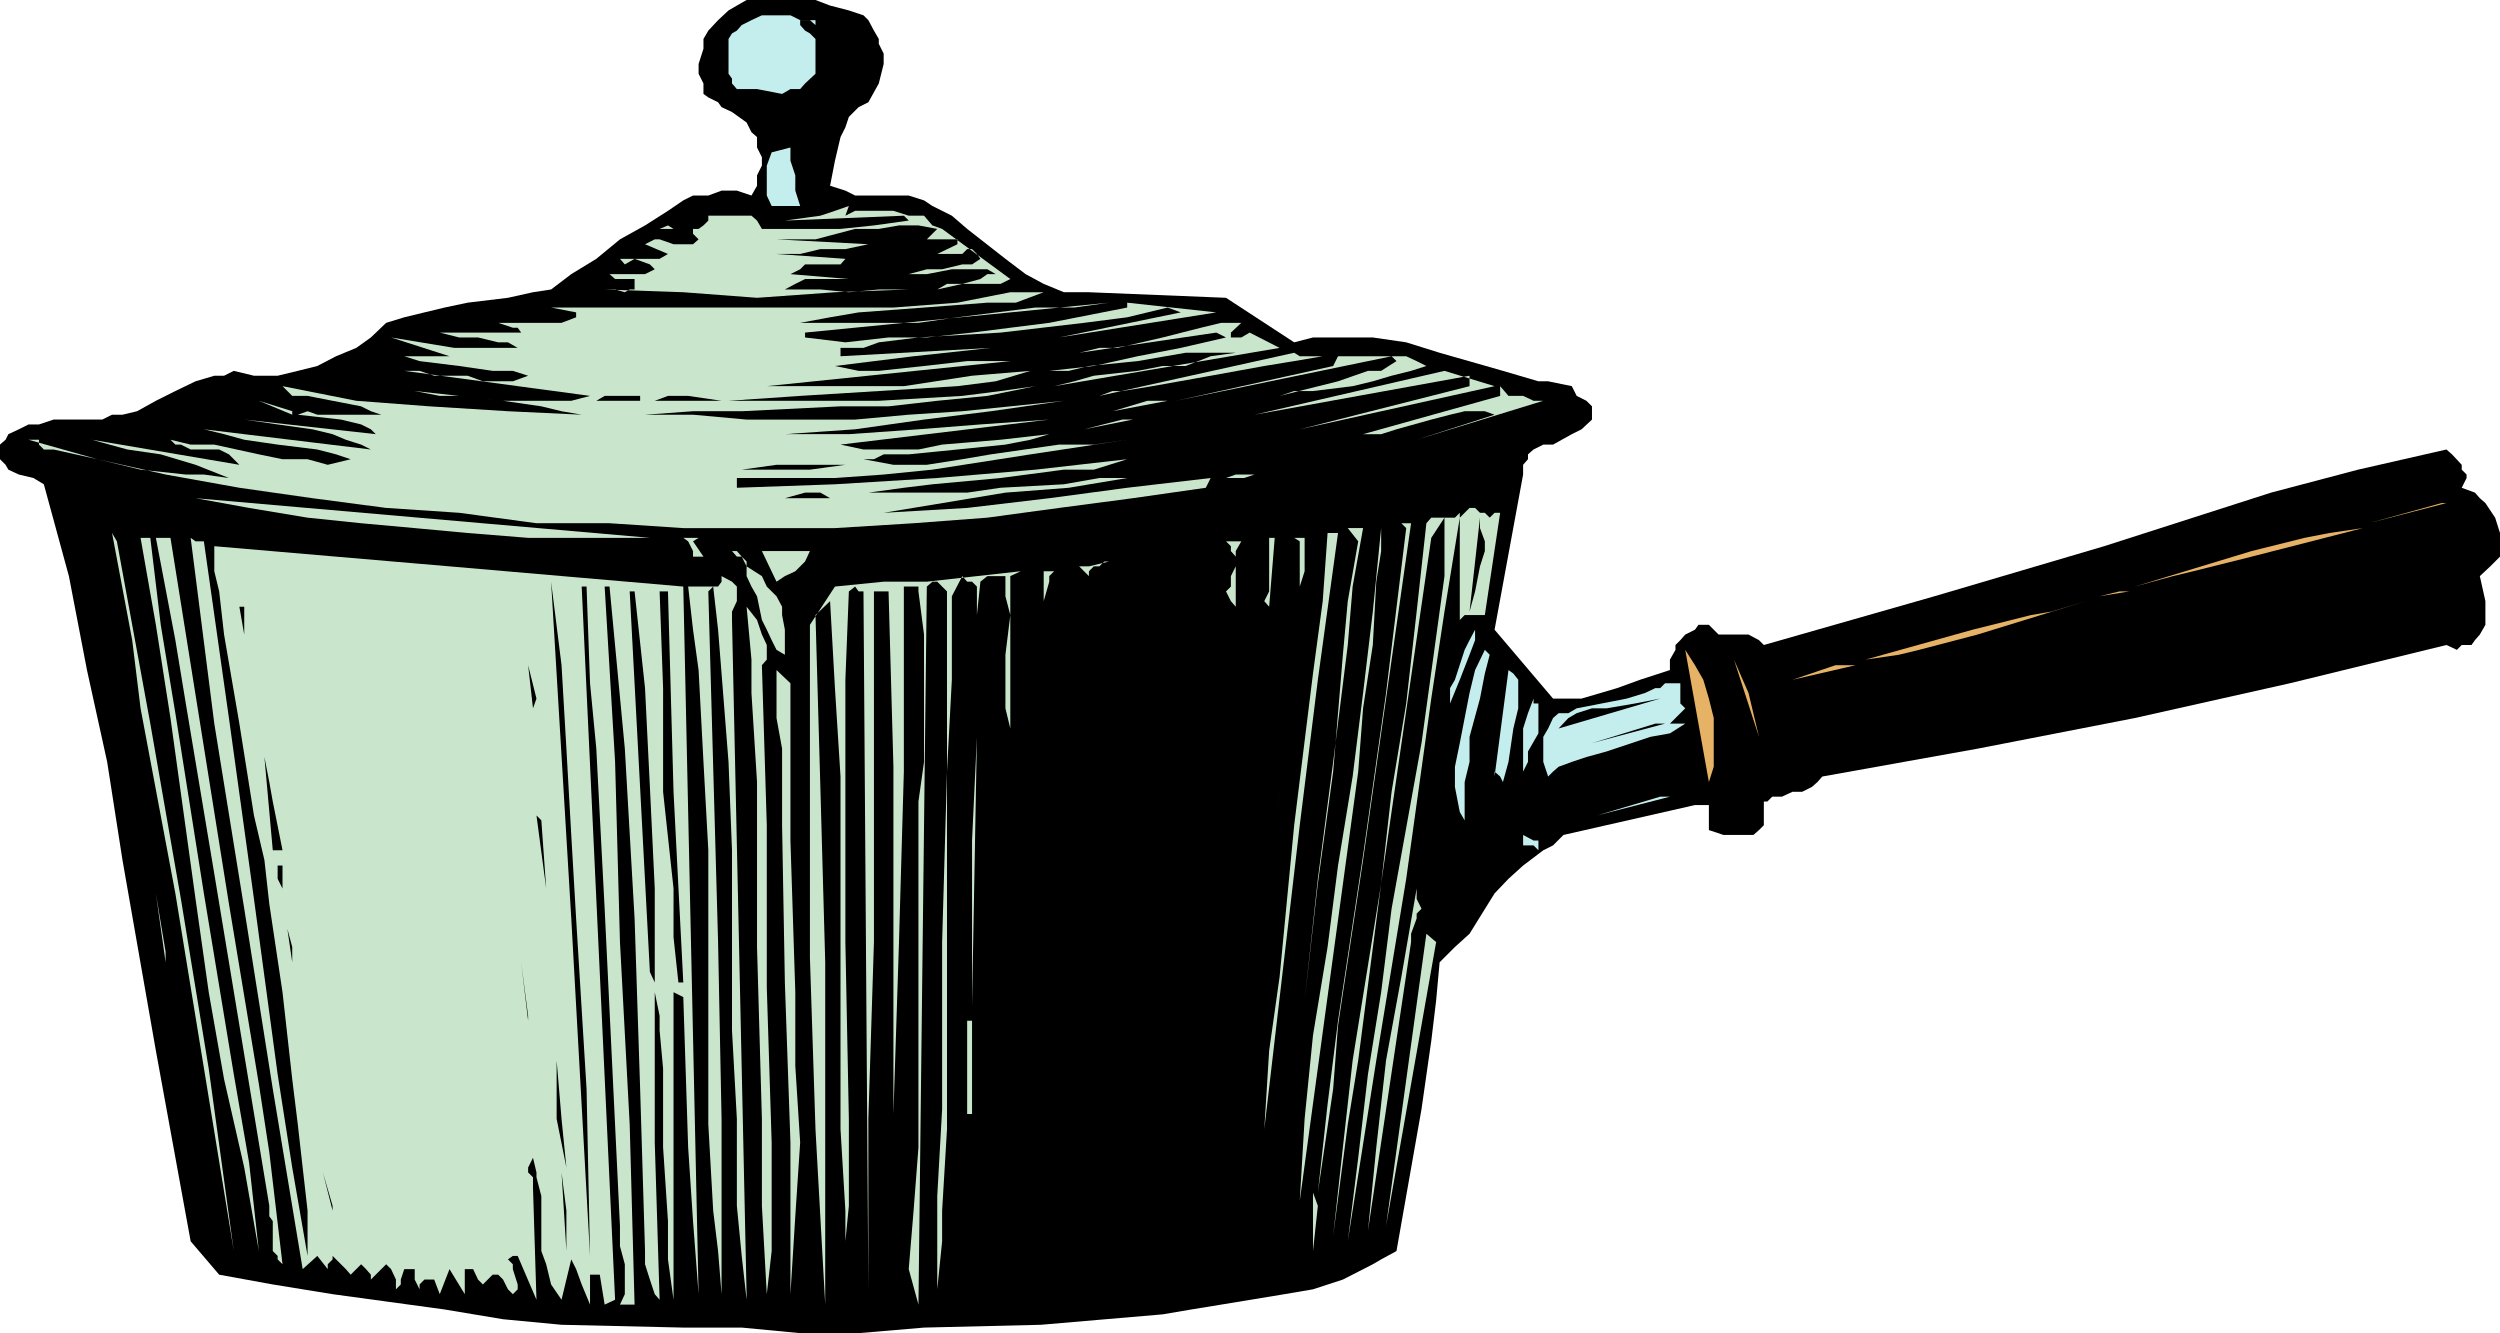 <svg xmlns="http://www.w3.org/2000/svg" width="359.301" height="191.602"><path d="m125.602 4.398.699 1.204V6.3L127 7.699v1.5L126.3 12l-1.5 2.7-1.398.698L122 16.801l-.5 1.5-.7 1.398-.8 3.403-.7 3.597 2.2.7 1.402.703h7.7l2.199.699 1.199.8L136.8 31l2.2 1.898 5.5 4.301 2.902 2.2L150 40.8l2.902 1.2h3.598l19.703.8L186 49.2l2.703-.7h8.598l4.8.7 4.801 1.5L216 53.3l5.102 1.5h1.398l3.402.7.7 1.398 1.398.704.8.796v1.903l-1.5 1.398-1.398.7-2.699 1.5h-1.402l-1.399.703-.8.699V66l-.7.8v1.4l-4.101 22.3 8.402 9.898h4.098l5.101-1.5 3.301-1.199L240 96.301v-1.5l.8-1.403V92.7l.7-.699.703-.8 1.399-.7.5-.7h1.5L247 91.2h4.3l1.5.8.7.7 24.5-7 24.402-7.2 24-7.7 12.5-3.3 12.7-2.898.8.699 1.399 1.5v.699l.699.7v.5l-.7 1.402 1.903.699.7.8.8.7 1.399 2.097.699 2.204V80l-1.399 1.398-1.5 1.403.801 3.597v3.403l-.8 1.398-.7.801-.5.7h-1.402l-.7.698-1.5-.699-22.5 5.5-22.3 5-22.598 4.403-22.3 4-.7.796-.8.704-1.403.699h-1.398l-1.5.699h-1.399l-.703.7h-.5v3.402l-.7.699-.8.699h-4.297l-2.101-.7v-3.6h-2l-18.899 4.3-1.5 1.5-1.402.7-2.899 2.198-2.101 1.903-2 2.097-3.598 5.801-2.101 1.903-2.2 2.199-.5 5.5-.699 5.8-1.402 9.797-3.598 20.403L198.5 181l-1.2.7-4.3 2.198-4.297 1.403-4.101.699-9.102 1.5-4.297.7-4.101.698-17.5 1.5-16.801.403-9.399.8H115l-8.398-.8h-8.399l-17.5-.403-8.402-.796-8.399-1.403L47.801 186l-8.598-1.398-7.703-1.403-4.098-4.8-5-27.399-4.8-27.398-2.2-14.102L12.5 96.3 9.902 82.8 6.301 69.603l-1.5-.903-2.098-.5-1.5-.699-.402-.7L0 66v-2.102l.8-.699.403-.8 1.5-.7L4.102 61h1.5l2.101-.7h7l1.399-.698h1.5l2.101-.5 2.7-1.5 2.8-1.403 2.899-1.398L30.8 54h1.402l1.399-.7 2.898.7h3.402l2.899-.7 2.8-.698 2.7-1.403L51.203 50l2.098-1.5 2.199-2.102 2.602-.796L61 44.898l2.902-.699 3.301-.699L73 42.8l3.602-.8 2.601-.398 2.899-2.204 3.601-2.199 3.399-2.8 3.601-2L96 30.3l2.203-1.5 1.399-.7h2.199l1.902-.703h2.2l2.097.704.8-1.403v-1.5l.7-1.398v-1.2l-.7-1.402v-1.5L108 19l-.7-1.398-2.097-1.5-1.5-.704-.5-.699-1.402-.699-.7-.5V12l-.699-1.398V9.199l.7-2.199V5.602l.699-1.204 1.402-1.5 1.5-1.398 1.2-.7L107.3 0h9.902l2.098.8 2.699.7 2.102.7.699.698.8 1.5"/><path fill="#c4eded" d="M117.203 2.898v.704l-.8-.704H115v.704l.703.796.7.403.8.8v5l-1.5 1.399-.703.8h-1.398l-1.2.7-3.601-.7h-2.899l-.699-.8v-.7l-.5-.698v-5l.5-.801.7-.403.699-.796L108 2.898l1.5-.699h4.102l1.398.7h2.203M115 29.602h-4.098l-.699-1.5V23.8l.7-1.903 2.699-.699v1.903l.699 2.097v2.2l.699 2.203"/><path fill="#c9e6cc" d="m121.5 31 1.402-.7h5.5l2.2.7h2.199L134 32.398l1.402.5 9.801 7.204-1.402.699h-7.7l-1.398.8 3.598-.8 2.601-.7 1-.703h1.2l-1.2-.699h-5.101l-3.598.7h-2.601l2.601-.7h2.2L138.3 38h1.402l1.2-.8-.5-.7-.7-.7H139l-.7.7h-3.597l2.899-1.398v-.704h-4.399l1.5-1.5-2.703-.5h-2.797l-2.902.5h-3.399l-5.699 1.5h-5.601l13.199.704-3.301.699h-3.598L115 36.5h-3.398l9.898.7-.7.8h-5.097l-.703.7-1.398.698 8.398.704h-6.297l-1.402.699-1.5.8h5.101L122 42l4.3-.398h4.302L120 42l-11.2.8-10.597-.8-11.3-.398h1.5L89.8 42l.699-.398h.703v-1.5h-2.8l-.801-.704h5.101l1.399-.699-.7-.699-2.199-.8-1.402.8-.7-.8h-.699H94.8l1.2-.7-3.297-1.398 1.399-.704h.699l2 .704h2.8l.801-.704-.8-.796v-.704H94.8l1.199-.5.8.5h3.602l.7-.5.699-.699V31h6.2l.8.7.7 1.198h11.3l4.802-.5 5-.699-.7-.699-17.101.7 5.101-.7 2.098-.7 2-.698-.5 1.398M150 42l-4 1.5h-4.098l-9.101.7-9.399.698-4.101.704-4.301.796h17l5.602-.796 11.199-1.403h5.601l5-.699-43.699 4.3v.7l5.797.7 6.203-.7h5.5l6.5-.7 5.5-.698 5.598-.704L162 44.2v-.7l12.8 1.398-22.597 3.602 17.5-3.602-1.902-.699L162 45.602l-6.2.796-12 1.403-11.8.699-5.7.7-2.198.8H120.8v1.2l21.601-1.2-11.101 1.2-11.3 1.401 3.402.699h2.899l6.5-.7 6.199-.703h6.203l-35 3.602h19.7l9.8-1.5 8.399-.7-5 1.5-5.5.7L115 56.898l-10.297.704h21.598l12-.704 5.5-.699 5-.699-6.899 1.398-7.199.704-7 .796h-6.902l-14.2.704h-7l-6.898.5h6.899l7.699.699h15.601l7.7-.7 7.699-.5 6.902-.703 7.7-.796-10.5 1.5L132.8 60.3l-9.899 1.398-10.101.7h9.2l10-.7 8.902-.699 9.899-.7-30 3.598 3.3.704H132l3.402-.704 8.399-.699 7-.8-2.7.8-3.601.7-6.898.703-7 .699H127l-1.398.699h-1.5l4.3.8h4.801l5.098-.8 4.101-.7 9.801-1.402h5L162 63.2l-13.898 2.102L134 67.5l-7 .7-7 .5h-14.098v1.402l14.098-.5 14.703-.903 14.098-1.199L162 66l-4.797 1.5h-4.3l-9.102 1.2-9.801.902-4.098.5-5.101.699H139l4.8-.7 9.102-.5L158 68.7h4l-8.398 1.403-9.102.699L127 73.7l12-.7 11.8-1.398 11.2-1.5 12-1.403-.7 1.403-10.5 1.5L152.204 73l-10.3 1.398-10.602.801-11.301.7H98.203l-10.601-.7h-10.5L66 73.7 55.5 73l-10.598-1.398-10.5-1.5-10.601-1.903L14 66l-9.898-2.8h1.5v.698l.699.704h1.402L14 66l6.203 1.5 6.5.7h2.598l3.601.5-4.8-1.9-5-1.5-4.801-.698-5.098-1.403 21.2 3.602-1.5-1.5-1.403-.7h-4.098L26 63.899h-.797L24.5 63.2l2.902.7h3.399l6.402 1.402 3.399.699h3.601l2.899.8 3.3-.8-2.101-.7-2.7-.698-5.699-.704-4.8-.699-2.899-.8-2.902-.7 24 2.903-1.399-.704-2.199-.699-1.902-.8-2.899-.7-5-.699-4.8-.7L54 62.399l-.7-.699-1.397-.7L49 60.3l-6.2-.698 1.403-.5 1.399.5H54.8l-1.5-.5-1.399-.704-4.101-.796-3.598-.704H42L40.602 55.5l10.601 2.102 10.5.796L73 59.102l10.602.5-2.899-.5-2.902-.704-5.5-.796L66 56.898h-2.797l-3.601-.699 6.398.7 6.3.703h9.802l2.699-.704-26.7-3.597h2.2l2.101.699h4.801l2.2.8h4.3l2.2-.8-2.2-.7h-2.902L66 52.603l-5.7-.704-2.198-.699H55.5h9.102l-8.399-2.7 9.098 1.5h9.101L73 49.2h-1.398l-2.899-.7H66l-2.797-.7h11.7l-.5-.698h-.7l-2.101-.704H68h12.703l2.098-.796v-.704l-3.598-.699h-3.3 52.5l9.199-.699 7.601-1.5H150"/><path fill="#c9e6cc" d="M176.902 47.8v.7h1.5l1.2-.7 4.3 2.2-32.402 5.5 2.902-.7 2.801-.8 6.297-.7 3.602-.698h3.3L174 51.199l3.602-.5h-7.2l-6.902 1.2-7 .703-2.898.699H150.8l6.402-.7L163.5 51.2l6.203-1.2 6.5-1.5-1.402-.7-19.7 2.9L158 50h2.602l6.5-1.5 5.5-1.398 2.898-.704h2.902l-1.5 1.403m13.2 3.399-4.102.698-4.297.704L174 54l-8.398 1.5-4.301.7h-1.399l-1.902.698 28-6.199.8.5h3.302M205 52.602l-2.2.699L200 54l-2.7.8-2.898.7-5.699.7H186l-2.098.698 8.399-2.097 4.3-1.5h1.899l2.203-1.403L200 51.2l-31 6.403 22.602-5 .699-1.403h9.8l1.5.7 1.399.703M186.8 61.7l24.403-6.2V54l-30.902 5.602 27.3-6.301 7.2 2.199-28 6.2m34.999-4.098-18.198 5.597 11.199-3.597-1.399-.5H210.5l-2.098.5-2.699.699-5 1.398-2.203.7h-2.598l19.7-5.5V55.5l1.199 1.398h2.101l1.5.704h1.399"/><path d="M92 56.898v.704h-6.297l1.2-.704H92m11.703.704h-9.601L96 56.898h2.902l4.801.704"/><path fill="#c9e6cc" d="m159.902 59.102 5-1.5h2.899zM42 59.602l-4.797-2 4.797 1.5zm-18.898.698 5 .7-5-.7M155.8 61.7l5.5-1.4h1.5zm0 0"/><path d="m121.5 66.8-5.098.7H102.5h4.102l5-.7h9.898"/><path fill="#c9e6cc" d="m180.3 68.2-1.5.5h-4 1.403l1.399-.5h2.699"/><path d="M119.3 71.602h-6.5l2.903-.801h2.2l1.398.8"/><path fill="#c9e6cc" d="M93.402 77.3h-17.5l-8.699-.698-7.601-.704-7.7-.699-7.699-.8L35.801 73l-7.7-1.398L93.403 77.3"/><path fill="#e5b266" d="m340.402 75.2 10.5-2.9h.7zm0 0"/><path fill="#c9e6cc" d="m215.602 73.7-2.2 14.698H210.5l-.7.704V74.398l-2.198 13.5-1.899 12.5-3.601 25.903-4.301 26.097-4.098 26 1.5-12 1.399-12 1.898-11.796 1.5-12 4.3-23.801 3.302-24v-8.403l-1.899 2.903L198.5 127l-3.297 25.398-1.5 9.204-2.101 16L193 164.898l1.402-12.5L198.5 127l1.5-13.2 2.102-12.698 1.5-13.204L205 75.2l.703-.8h3.399l.699-.7v.7l.699-.7.703-.699H212l.703.7h.7l.699.698.699-.699h.8"/><path d="m211.203 87.898 1.5-13.5v1.5l.7 1.903v1.398l-.7 2.2L212 85l-.797 2.898"/><path fill="#c9e6cc" d="m202.8 75.2-6.898 48.402-3.601 23.796-.7 9.102-2.199 14.898 1.399-12.699 1.5-12 3.601-23.8 3.301-23.297 2.899-23.704-.7-.699h1.399m-6.899.699-1.5 8.403-.699 8.398-2.101 16.801-2.2 16.8-1.902 17.5 1.902-16.8 2.2-16.102L193 94.102l.703-7.704 1.5-8.597-1.5-1.903h2.2m-.7 35-8.402 61.704.699-11.801 1.203-12 2.098-12.7 1.5-11.703 2.101-12.796 1.5-12 1.399-11.704 1.199-12V79.2l-.7 4.403-.5 9.097-1.398 9.102-.699 9.097"/><path fill="#e5b266" d="m339.602 75.898-16 4.102-8.399 2.102-2.902.699-5.5 1.5 16.8-5.102 7.602-1.898 3.598-.7 4.8-.703"/><path fill="#c9e6cc" d="m192.3 76.602-2.898 21.097-2.601 20.903-5.098 43.699.7-11.301 1.5-10.602L186 118.602l2.703-21.801 1.399-10.403.699-9.796h1.5M16.8 77.8l4.802 26.2L26 129.2l4 24.402 3.602 26.199-8.399-51.403-5-26.597L19 92l-2.898-15.398.699 1.199m4.801-.501 1.5 12.5 2.101 12.7 4.098 25.898 4.3 26 2.2 12.704 1.402 12.699-2.101-12-2.899-12.7-2.203-12.5-1.898-13.402-3.602-26-2.098-13.398-2.199-12.5h1.399M187.5 77.3v4.802l-.7 2.199v3.597-10.097l-.8-.5h1.5m-163-.001 8.402 52.598 4.301 25.903 1.5 9.8 1.899 16.098-.7-.699v-.5l-.699-.7v-4.3l-.5-.7v-1.5l-7.902-47.698-4.098-24.5-1.5-9.102-2.8-14.7H24.5m4.8.5 3.602 25.4 3.598 26 3.402 25.198L42 167.801l2.203 12.699V174l-.703-6.2-.7-6.198-.8-6.5-1.398-12.5-1.899-12.704-.703-6.296-1.5-6.403L34.402 104l-2.199-12.8L31.5 85l-.7-2.898V78.5l33.802 2.898 33.601 2.903 2.2 101.699-.801-10.5-.7-10.602-.699-21.597-1.402-.7v44.2L96 181v-5.5l-.7-10.602v-11.296l-.5-5.5V146l-.698-3.398v21.597l.699 22.602-.7-.801-.699-2.102-.699-2.199v-1.898L92 156.5l-.797-24.5-1.402-24.398L87.6 84.3h-.699l1.5 25.199.7 25.898 1.398 26.204.703 25.898h-2.101l.699-1.5v-4.3l-.7-2.598v-2.903l-2.199-45.597-1.199-23-.902-9.403-.5-13.898h-.7l4.801 102.5-1.5.699-.699-4.3H84.8v4.3l-1.2-2.898-.8-2.204-.7-1.398-1.398 5.8-1.5-2.198-.703-2.903-.7-1.898v-7.903l-.698-2.699v-.699l-.5-2.102-.7 1.403v.699l.7.7v1.5l.5 16.1-2.7-6.3h-.699L73 181l.703.7v.698l.7 2.204v.699l-.7.699-.703-.7-.7-1.402-.698-.699H70.8l-.7.7-.699.703.7 1.398-.7-1.398-.699-.704-.703-1.5h-1.2V186l-2.198-3.602L63.203 186l-.8-2.102H61l-.7.704V186v-.7l-.698-1.402v-1.5h-1.5l-.5 1.5v.704l-.7.699v-1.403l-.699-1.5-.703-.699-2.2 2.2v-.7l-.698-.8-.7-.7-1.5 1.5-.699-.8-.703-.7-1.2-1.199v.5l-.698.7v.698l-1.5-1.898-2.102 1.898-4.297-25.898-4.101-25.898L30.8 104l-3.399-26.7.7.5H29.3m71.802-.5h-.7l-.8.5 1.5 2.2h-1.5v-.8l-.7-1.4-.699-.5h2.899m81.3 9.9-.699-.802.7-1.398v-7.7h.8l-.8 9.9m-4.001-9.4-.8 1.4v8l-.7-.802-.699-1.398.7-.7v-1.5l.699-1.402V80l-.7-.8v-.7l-.699-.7h2.2m-62.001 1.4-.699 1.5-1.402 1.402-1.5.699-1.2.8L109.5 79.2h6.902m-9.102 2.198 2.2 1.403.703 1.5 1.399 1.398.8 1.5v1.2l.399 2.101v3.602l-1.2-.704-.699-1.398-.699-1.5-.703-1.398-.7-3.403-.8-1.398-.7-1.5v-2.102l-.698-.699h-.7l-.699-.8h.7l.699.8.699 1.398m52.101-.698h-.699l-.703.698h-.797l-.703.704V85v-2.2l-.7-.698-.698-.704h-1.5 2.898l2.902-.699m-7.902 1.403-.7.699v.8l-.8 2.797V90.5v-8.398h1.5m-6.297.698v21.9l-.703-2.9v-7.698l.703-5.704-.703-2.699v-2.898h-2.598l-1 .8-.5 4.797v-4.097l-.699-.7H139l-.7-.8-1.5 2.898v12l-.698 13.2V162.3l-.7 11.699v4.398l-.699 6.903v-13.403l.7-12.5v-24l.699-24.5V85l-1.399-1.398H134l-.797.699L132 187.5l-1.398-5.102.699-8.398.699-9.102V115.2l.8-5.699V91.2L132 85v-.7h-2.098v26.598l-.699 24.5-.8 24.704V186v-75.8l-.7-25.2h-2.101v50.398l-.801 25.403v24.5L124.1 85h-.699l-.5-.7-.902.7-.5 12.7v37.698l.5 25.403v12.5l-.5 5.097V186v-12l-.7-11.7v-50.698l-.8-12.704-.7-12.5-2.097 2 .7 24.704.699 25.199V187.5l-1.399-25.2-.8-24.698V89.8L120 84.3l7-.7h6.203l13.5-1.5-1.5.7M14 82.8l2.102 14.9L14 82.8m91.203 7v-.698L107.301 186v.8l-.7-6.3-.699-7.2v-12.5l-.699-12.698v-25.903l-.5-12.699-1-12.7-.5-6.3-.703-6.2-.7.7.7 25.2.703 25.198.5 25.403V186l-.5-6.2-.703-5.8-.7-12.398v-39.403l-.698-12.699-.7-13.2-.8-5.8-.7-6.2h4.301l.5-.698V82.8l1.5.8.7.7v2.097l-.7 1.5V89.8"/><path d="M84.8 180.5 82.103 132l-2.899-48.398 1.5 12 .7 12L82.101 120l.699 12 1.5 24.5.5 24M91.203 85l1.5 13.898.7 14.204.699 14.597v13.5l-.7-1.5L90.5 85h.703M96 85l.8 28.8 1.403 27.4H97.5l-.7-6.5v-7l-1.5-13.9V98.899L94.8 85H96"/><path fill="#e5b266" d="m301.703 85.7 2.899-.7H306Zm-1.903.698L284.204 91.2l-8.402 2.2-2.899.703-4.8.699L283.5 90.5l8.402-2.102 2.899-.5 5-1.5"/><path d="m35.102 91.2-.7-4h.7zm0 0"/><path fill="#c9e6cc" d="m109.5 95.602.703 23v23.296l.7 22.301v15.602l-.7 6.199-.703-12.7v-12.5l-.7-24.698v-23.704l-.8-12.796V94.8l-.7-7.602 1.5 1.903.7 2.097.703 1.5V94.8l-.703.8"/><path fill="#c4eded" d="M212 90.5V92l-.797 2.102-1.402 3.597-1.399 3.403-.8 2.097v2.2-2.2l.8-2.097v-2.204l.7-1.199 1.398-4.3.703-1.399.797-1.5m2.102 3.602-.7 2.699-.699 3.597-1.5 5.5v3.602l-.703 2.898v6.903-1.403l-.7-1.199-.698-3.597v-2.903l.699-3.398.699-3.602.703-3.597L212 96.3l1.402-2.903.7.704"/><path fill="#e5b266" d="m245.602 112.398-3.399-19 1.399 2.204 1.199 2.097.8 2.7.7 2.8v7l-.7 2.2m7.199-6.501-3.597-11.097 2.098 4.8zm4.802-8.198 6.199-2.098h2.902zm0 0"/><path d="m76.602 101.8-.7-6.198 1.2 4.796zm0 0"/><path fill="#c9e6cc" d="M113.602 98.2v22.6l.699 21.802v10.597l.699 11-.7 10.602-.698 11.199v-21.8l-.801-23-.399-22.598v-11l-.8-4.403v-6.898l2 1.898"/><path fill="#c4eded" d="M216 115.2v-2.802l-.398-.796-.801-.704v.704l2-15.301.699.5.703.898v4.102l-.703 2.898-.7 4.801-.8 2.898v2.801"/><path fill="#c9e6cc" d="m150 97.7-.398 20.902.398-20.903M16.8 98.2l4.802 26.198L16.8 98.2"/><path fill="#c4eded" d="M242.203 101.8 240 104h2.203L240 105.398l-2.797.5-6.3 2.102-2.903.8-2.098.7-1.902.7-.797.698-.703.704-.7-2.102v-3.602l.7-1.199.703-1.5.797-.699h1.402l1.2-.7 3.601-.698 3.598-.704 2.601-.796 1.5-.704h.7l.699-.699h2.199v2.903l.703.699"/><path d="m224 104.7 1.402-1.5 1.2-.7 2.199-.7h2.101l4.098-.698 3.602-.704L224 104.7"/><path fill="#c4eded" d="m221.102 105.398-1.5 2.602v1.5l-.7 1.398v6.301-12.5l.7-2.199.8-2.102v.704h.7v4.296"/><path fill="#c9e6cc" d="m184.602 104-.7 7.602.7-7.602"/><path d="m228.8 106.8 9.102-2.8h1.399zm0 0"/><path fill="#c9e6cc" d="m145.203 105.898-.703 19.704.703-19.704m-5.5 38.602.7-38.602-.7 14.903zm0 0"/><path d="M40.602 122.2h-1.399L38 108.8l.703 3.598.5 2.801 1.399 7"/><path fill="#c9e6cc" d="m183.902 113.8-.699 6.2.7-6.2"/><path fill="#c4eded" d="m229.5 117.2 9.102-2.7H240Zm0 0"/><path d="m78.5 127.7-1.398-10.5.699.698zm0 0"/><path fill="#c4eded" d="m218.902 120 1.5.8h.7v-.8 2.2l-.7-.7h-1.5v-2.898V120"/><path d="M40.602 126.3v2.098-.699l-.7-1.398v-1.903l.7-.796-.7.796h.7v1.903"/><path fill="#c9e6cc" d="m181 139 1.402-14.2L181 139m21.8-3.602-6.198 41.5 1.199-12 1.402-12.5 2.2-12 2.199-12.699v1.5l.699 1.403-.7.699V132l-.8 2.2v1.198M23.8 138.3l-1.398-9.902 1.399 8.403zm0 0"/><path d="M77.8 128.398 80 151.7l-2.2-23.3"/><path fill="#c9e6cc" d="m142.402 184.602 1.399-56.204-1.399 56.204"/><path d="m43.5 143.3-1.5-5-.7-4.8.7 2.602v2.199l1.5 5"/><path fill="#c9e6cc" d="m199.203 176.2 5.797-42 1.402 1.198zm0 0"/><path d="m75.902 146.7-1-8.4 1 7.7zm0 0"/><path fill="#c9e6cc" d="m25.203 143.8.797 6.5-.797-6.5m162.297 1.4-2.898 21.198L187.5 145.2m-48.5 1.5h.703v13.402H139v-13.403"/><path d="m81.402 167.8-1.402-7v-8.402l.703 8.403.7 7"/><path fill="#c9e6cc" d="m139.703 161.602-1.402 23 1.402-23m42 3.296-1.402 14.204 1.402-14.204m2.899 2.902-1.399 12 1.399-12"/><path d="m47.8 174-1.398-5.5 1.399 4.8zm33.602 5.8-.699-11.3.7 5.5zm0 0"/><path fill="#c9e6cc" d="M188.703 179.8v-8.402l.7 1.903zm-11.101-5-.7 5.7.7-5.7m-26.102 3.598-.7 5.5.7-5.5m-4.098.704-.699 6.199.7-6.2"/></svg>
